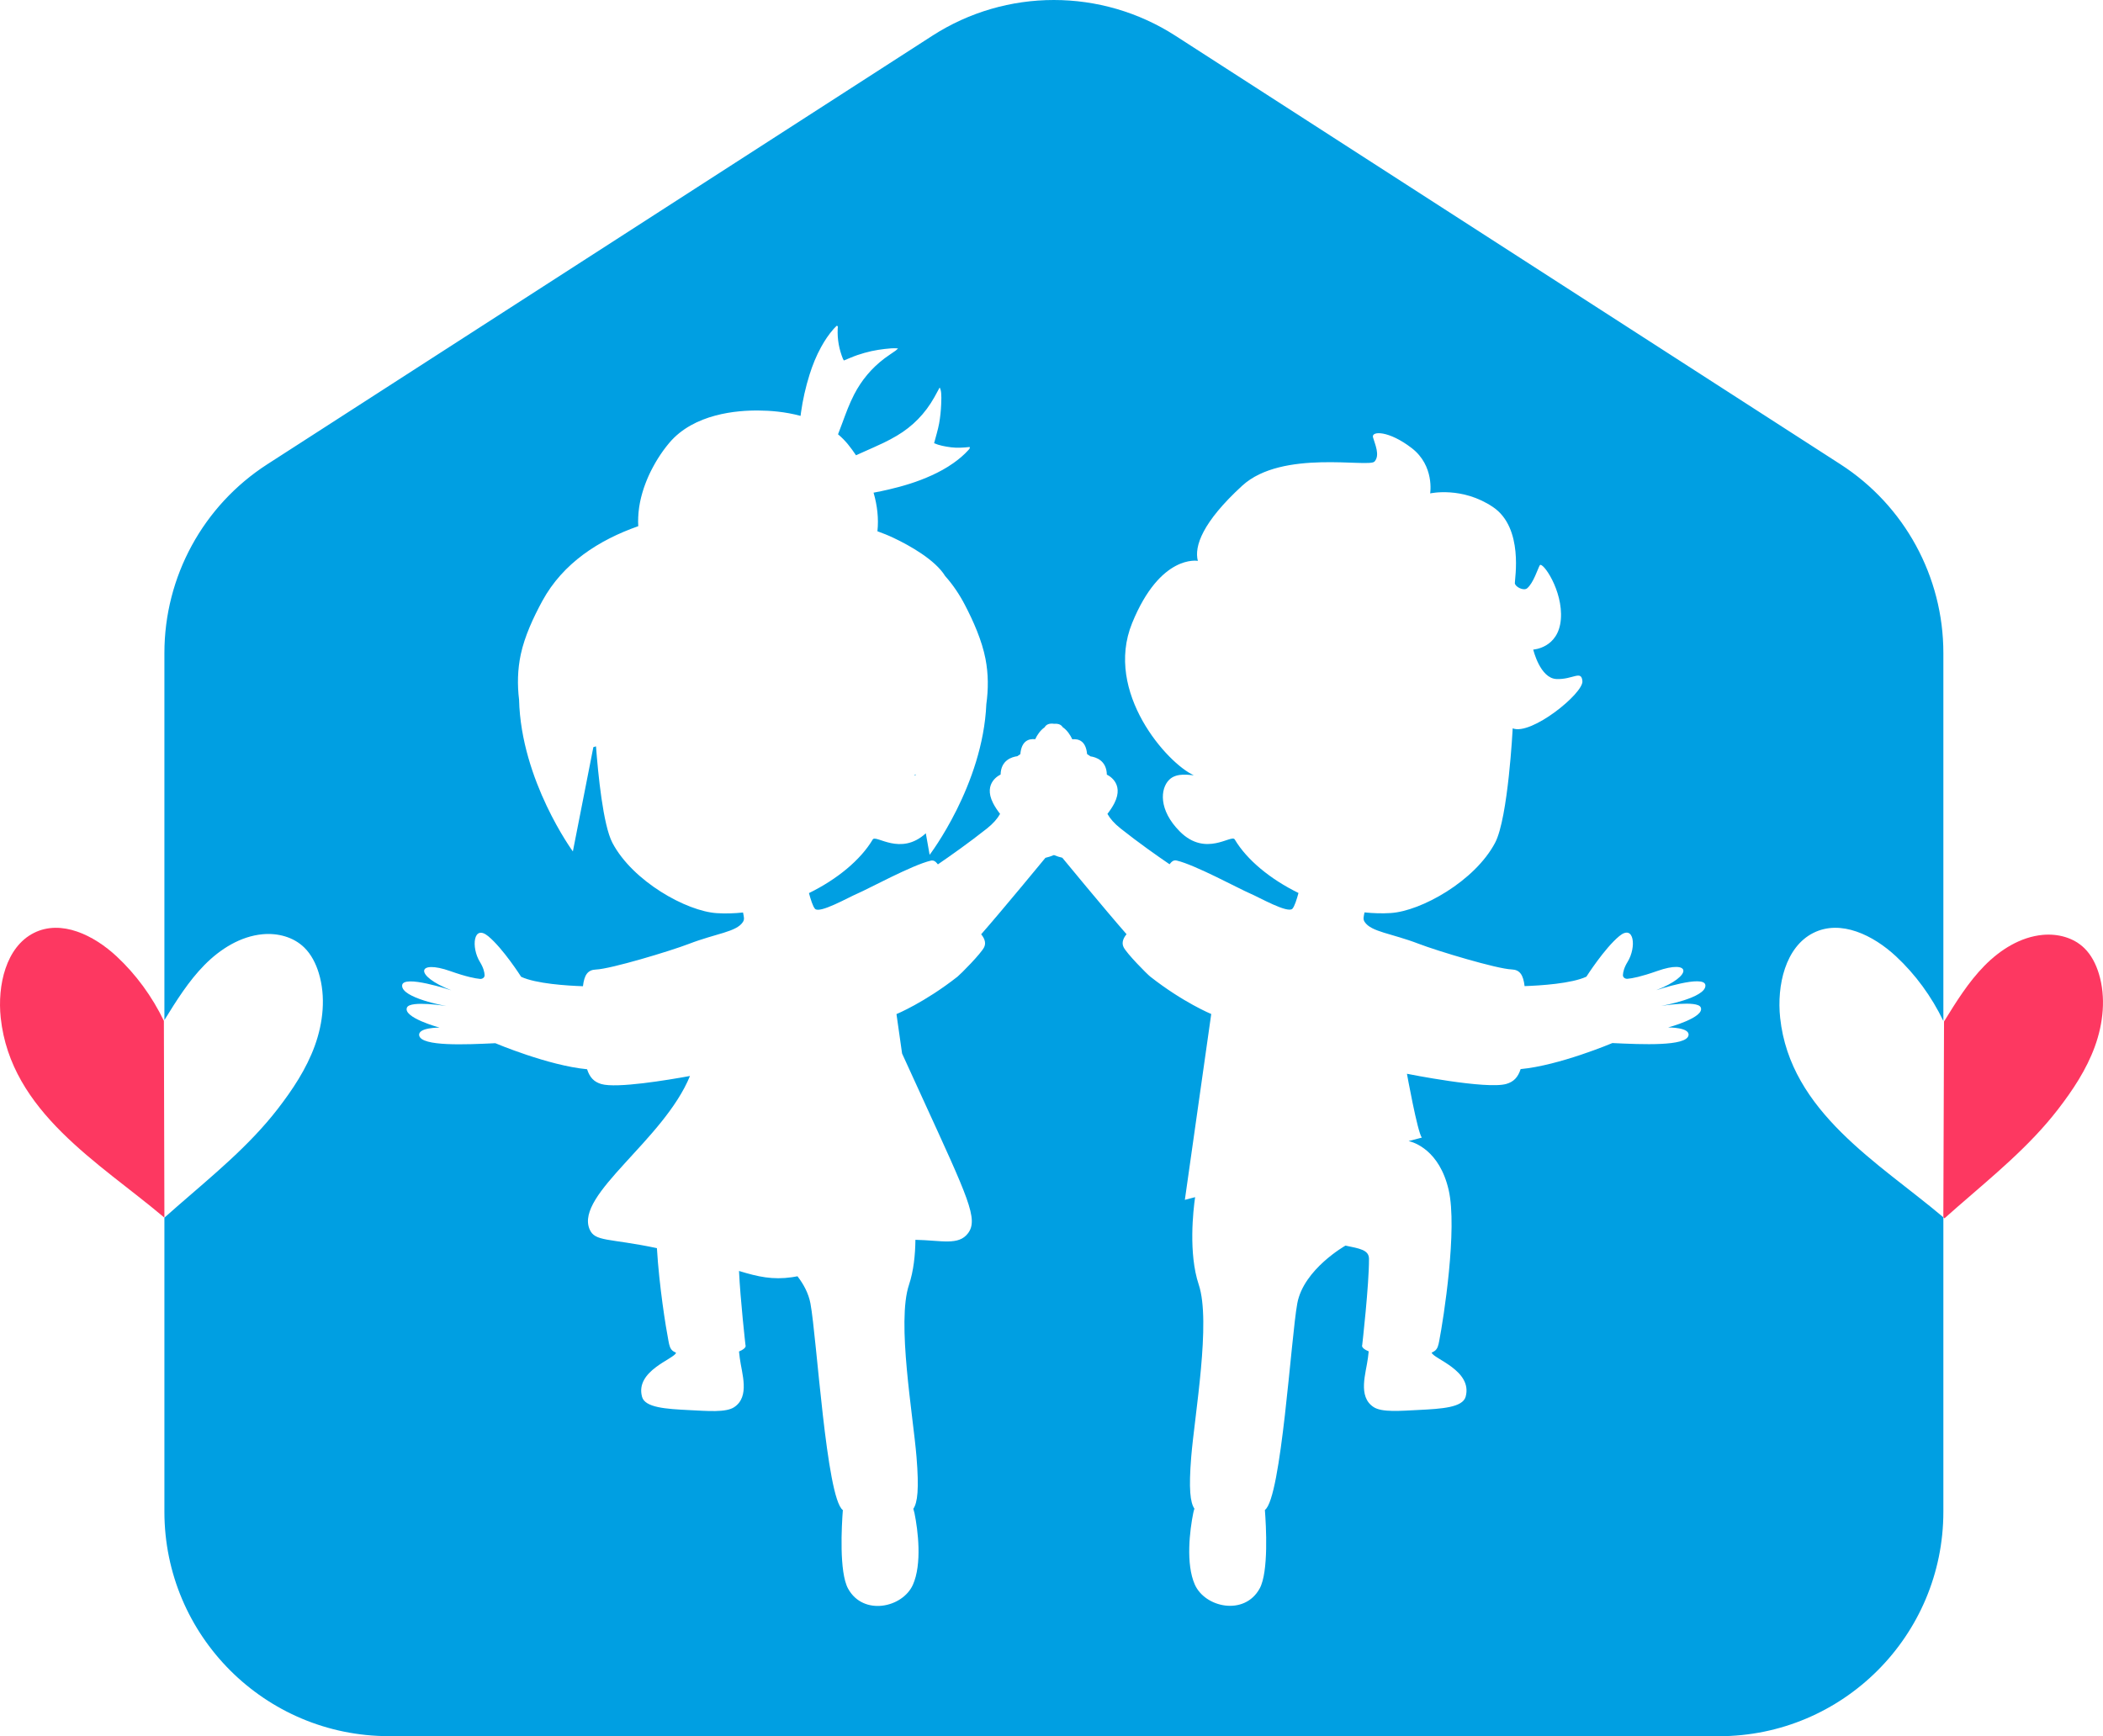 <?xml version="1.0" encoding="UTF-8"?>
<svg id="Capa_2" data-name="Capa 2" xmlns="http://www.w3.org/2000/svg" viewBox="0 0 723.63 597.5">
  <defs>
    <style>
      .cls-1 {
        fill: #009fe2;
      }

      .cls-2 {
        fill: #fd3861;
      }
    </style>
  </defs>
  <g id="Capa_1-2" data-name="Capa 1">
    <g>
      <path class="cls-2" d="M668.93,351.54c4.17-6.76,8.39-13.58,13.89-19.17,5.5-5.6,12.48-9.94,20.07-10.64,5.13-.47,10.57.89,14.33,4.58,2.39,2.34,3.98,5.48,4.98,8.76,2.48,8.1,1.53,17.09-1.37,25.07-2.9,7.98-7.63,15.08-12.75,21.71-9.83,12.73-22.46,22.96-34.49,33.45-1.51,1.32-3.01,2.64-4.5,3.97-.13-.11-.27-.23-.4-.34"/>
      <path class="cls-2" d="M56.57,419.05c-.13-.11-.27-.23-.4-.34C34.23,400.2,3.71,382.66.25,350.28c-1.19-11.17,1.79-24.4,11.43-29.23,9.44-4.73,20.65.81,28.45,8.08,6.68,6.23,12.22,13.8,16.26,22.19"/>
      <g>
        <path class="cls-1" d="M315.06,266.5c-.2.1-.41.21-.6.29.16,0,.38,0,.64-.03l-.05-.26Z"/>
        <path class="cls-1" d="M668.45,418.71c-21.94-18.52-52.45-36.05-55.91-68.43-1.19-11.17,1.79-24.4,11.43-29.23,9.44-4.73,20.65.81,28.45,8.08,6.68,6.23,12.22,13.8,16.26,22.19,0,0,.01-.02.02-.03v-126.57c0-26.25-13.34-50.71-35.4-64.93L404.48,12.32c-25.48-16.42-58.22-16.43-83.7,0L91.97,159.78c-22.07,14.22-35.4,38.68-35.4,64.93v126.34c4.12-6.67,8.3-13.38,13.73-18.9,5.5-5.6,12.48-9.94,20.07-10.64,5.13-.47,10.57.89,14.33,4.58,2.39,2.34,3.98,5.48,4.98,8.76,2.48,8.1,1.53,17.09-1.37,25.07-2.9,7.98-7.63,15.08-12.75,21.71-9.83,12.73-22.46,22.96-34.49,33.45-1.51,1.32-3.01,2.64-4.5,3.97,0,0,0,0,0,0v101.18c0,42.66,34.59,77.24,77.25,77.25l457.63.02c42.67,0,77.25-34.59,77.25-77.25v-101.33c-.08-.07-.16-.14-.25-.2ZM571.69,346.17s12.37-2,13.51.49c1.59,3.48-11.2,6.93-11.2,6.93,0,0,7.6-.08,7,2.75-.8,3.78-15.88,3.11-26.19,2.62,0,0-18.24,7.72-31.57,8.96-.93,2.89-2.43,4.38-4.91,5.1-6.87,1.99-34.21-3.49-34.21-3.49,0,0,3.61,20.03,5.12,21.97l-4.5,1.18v.02c1.76.4,10.56,3.07,13.73,16.79,3.09,13.34-1.75,44.36-3.25,52.01-.28,1.42-.51,2.78-1.74,3.54-.24.15-.54.3-.85.45.45,2.08,14.17,6.13,11.69,15.18-1.03,3.73-8.31,4.16-16.09,4.55-6.45.32-12.74.89-15.6-1-5.53-3.65-2.6-11.64-1.93-16.92.09-.7.18-1.45.26-2.24-2.86-1.18-2.23-2.17-2.23-2.17,0,0,2.38-20.87,2.33-29.69-.02-3.09-3.26-3.52-8.09-4.54,0,0-14.4,8.11-16.58,19.88-2.18,11.77-5.47,66.84-11.12,71.08-.01,0-.02.01-.03.02.41,5.33,1.34,21.33-1.8,27.03-5.22,9.5-18.79,6.58-22.31-1.35-3.16-7.13-1.75-18.65-.53-24.67.1-.49.24-.97.39-1.45-1.45-2.15-1.99-6.75-1.1-17.81,1.18-14.5,6.87-46.49,2.59-59.29-3.6-10.77-1.89-25.65-1.25-30.11l-3.53.93,9.08-63.96s-9.63-3.95-21-12.88c-1.08-.84-8.12-7.95-9.18-10.16-.79-1.65.09-3.29,1.04-4.42-7.48-8.53-22.11-26.32-22.11-26.32-.86-.18-1.83-.5-2.87-.92-1.06.44-2.06.76-2.94.95,0,0-14.62,17.78-22.11,26.32.95,1.14,1.83,2.77,1.04,4.42-1.06,2.21-8.11,9.31-9.18,10.16-11.37,8.93-21,12.88-21,12.88l1.93,13.57c1.99,4.34,4.35,9.52,7.2,15.74,15.57,34.03,19.12,41.28,15.49,46.11-3.26,4.33-9.06,2.44-18.1,2.26-.06,5.12-.61,10.7-2.21,15.47-4.28,12.81,1.41,44.79,2.59,59.29.9,11.05.36,15.66-1.1,17.81.15.48.29.97.39,1.45,1.23,6.02,2.64,17.54-.53,24.67-3.52,7.93-17.09,10.86-22.31,1.35-3.13-5.7-2.21-21.7-1.8-27.03-.01,0-.02-.01-.03-.02-5.65-4.24-8.93-59.31-11.12-71.08-.65-3.48-2.36-6.64-4.46-9.36-.59.12-1.2.23-1.87.32-6.67.96-11.64-.13-18.25-2.15.45,9.93,2.23,25.54,2.23,25.54,0,0,.63.99-2.23,2.17.08.78.17,1.53.26,2.24.67,5.29,3.6,13.27-1.93,16.93-2.86,1.89-9.15,1.32-15.6,1-7.77-.39-15.06-.83-16.09-4.55-2.49-9.04,11.23-13.09,11.69-15.18-.32-.15-.61-.3-.85-.45-1.23-.76-1.46-2.12-1.74-3.54-.94-4.82-3.21-18.91-3.99-32.01-16.6-3.51-21.35-2.1-23.19-6.55-4.94-11.94,25.52-30.61,34.57-52.7-7.71,1.41-25.2,4.32-30.5,2.78-2.48-.72-3.97-2.21-4.91-5.1-13.33-1.24-31.57-8.96-31.57-8.96-10.31.49-25.39,1.16-26.19-2.62-.6-2.83,7-2.75,7-2.75,0,0-12.78-3.45-11.2-6.93,1.14-2.49,13.51-.49,13.51-.49,0,0-15.48-2.74-15.19-7.1.25-3.89,16.92,1.69,16.92,1.69-12.99-5.11-11.82-10.67-.34-6.61,5.59,1.98,8.65,2.54,10.22,2.68.88.07,1.61-.52,1.58-1.28-.04-.99-.37-2.54-1.61-4.55-3.1-5.05-2.27-13.1,2.86-8.86,5.14,4.25,11.32,13.96,11.32,13.96,5.1,2.39,15.74,3.06,21.27,3.25.45-3.87,1.64-5.64,4.45-5.74,5.08-.18,25.61-6.37,32-8.83,9.36-3.61,16.38-4.08,18.6-7.55.61-.96.32-1.75.03-3.25-3.04.32-6.07.41-9.05.22-10.42-.67-28.91-10.96-35.89-24.19-3.22-6.11-4.94-23.75-5.65-33.21-.31.09-.61.19-.91.27l-7.05,35.89s-17.83-24.34-18.51-52.19c-.63-5.21-.53-10.36.58-15.61,1.34-6.28,4.38-12.81,7.44-18.43,7.09-13,19.42-20.93,32.99-25.7-.02-.31-.02-.62-.03-.93,0-.2-.02-.4-.02-.6,0-.55.01-1.1.04-1.65.01-.22.03-.44.05-.66,0-.01,0-.02,0-.04,0-.04,0-.09,0-.13.02-.28.04-.57.07-.85.03-.26.06-.52.09-.77.04-.3.07-.6.11-.9.04-.27.09-.54.14-.82.05-.28.1-.57.15-.85.05-.28.12-.56.18-.84.06-.27.12-.55.19-.82.07-.28.14-.56.22-.84.07-.27.14-.53.22-.8.08-.29.17-.57.26-.85.08-.26.16-.52.25-.78.1-.28.19-.57.3-.85.09-.25.18-.51.28-.76.11-.28.22-.57.33-.85.1-.25.2-.49.3-.73.12-.28.24-.57.37-.85.11-.24.22-.48.33-.72.13-.28.26-.56.4-.84.11-.23.23-.46.35-.69.14-.28.29-.56.44-.84.12-.22.24-.44.36-.66.16-.28.31-.56.47-.84.12-.21.25-.42.37-.63.17-.28.34-.56.51-.84.12-.19.25-.38.37-.57.18-.28.37-.57.55-.85.11-.17.23-.33.34-.49.21-.3.41-.6.62-.89,0,0,0,0,0,0,0,0,0,0,0,0,.66-.9,1.34-1.78,2.04-2.61,8.49-10.1,23.42-11.27,30.91-11.16,3.58.02,8.86.37,14.29,1.84.05-.42.1-.83.16-1.25.6-4.24,1.55-8.55,2.93-12.94,1.01-3.2,2.26-6.39,4.01-9.55,1.2-2.17,2.57-4.26,4.28-6.19.33-.38.7-.72,1.03-1.06.6,0,.39.55.37.92-.18,3.92.55,7.33,1.8,10.44.07.18.19.34.32.57,1.56-.63,3.13-1.34,4.68-1.87,1.63-.55,3.25-1.01,4.85-1.36,1.54-.34,3.06-.56,4.56-.74,1.5-.17,3-.34,4.56-.18-.36.33-.58.58-.82.75-1.27.9-2.57,1.72-3.82,2.66-4.5,3.39-7.96,7.57-10.48,12.45-1.67,3.24-2.85,6.5-4.05,9.76-.48,1.31-1,2.62-1.49,3.94.07.05.13.11.2.16.53.44,1.03.92,1.53,1.41.06.06.13.12.19.19.08.08.16.17.24.26.47.49.92.99,1.35,1.53.94,1.16,1.83,2.39,2.68,3.66.82-.38,1.64-.75,2.47-1.11,2.36-1.05,4.72-2.08,7.08-3.21,1.51-.72,3.01-1.53,4.5-2.41,5.44-3.21,9.76-7.63,12.91-13.25.61-1.09,1.19-2.19,1.82-3.34.52.88.7,2.23.52,5.91-.1,2.1-.3,4.26-.7,6.45-.4,2.18-1.11,4.44-1.73,6.81,1.73.76,3.76,1.14,5.86,1.41,2.05.26,4.25.12,6.4-.11.13.48-.19.75-.41,1-1.58,1.76-3.35,3.22-5.21,4.54-2.45,1.73-4.96,3.08-7.51,4.24-4.93,2.25-9.79,3.68-14.63,4.82-1.79.42-3.56.79-5.33,1.12,1.27,4.36,1.8,8.88,1.33,13.28,1.89.68,3.74,1.42,5.55,2.28,5.64,2.66,14.39,7.62,17.74,13.11,2.69,3.01,4.97,6.42,6.8,9.94,2.96,5.68,5.87,12.27,7.09,18.57,1.02,5.27,1.01,10.42.29,15.62-1.21,27.84-19.51,51.83-19.51,51.83l-1.31-7.41c-8.73,8-17.18.3-18.27,2.14-4.18,7.04-12.26,13.7-21.94,18.44.55,2.05,1.34,4.61,2.08,5.41,1.59,1.74,11.47-3.93,14.66-5.28,3.61-1.53,18.85-9.83,25.16-11.29,1-.23,1.63.21,2.47,1.27,4.18-2.85,10.65-7.41,16.84-12.31,2.22-1.76,3.65-3.45,4.55-5.06-.96-1.24-1.79-2.49-2.41-3.71-3.63-7.16,2.59-9.82,2.59-9.82.1-4.97,3.9-6.07,5.75-6.32.35-.26.7-.5,1.04-.7.39-4.63,2.95-5.38,5.12-5.15.68-1.45,1.71-3.03,3.23-4.09.51-.9,1.5-1.48,3.31-1.21,1.52-.13,2.42.36,2.9,1.14,1.57,1.08,2.63,2.71,3.32,4.19,2.16-.22,4.68.54,5.09,5.08.38.23.77.5,1.16.79,1.89.27,5.54,1.42,5.64,6.3,0,0,6.22,2.66,2.59,9.82-.62,1.22-1.44,2.45-2.39,3.68.9,1.6,2.32,3.28,4.53,5.02,6.18,4.91,12.66,9.46,16.84,12.31.84-1.06,1.46-1.5,2.47-1.27,6.31,1.46,21.55,9.76,25.16,11.29,3.2,1.35,13.07,7.02,14.66,5.28.73-.8,1.53-3.36,2.08-5.41-9.68-4.74-17.76-11.39-21.94-18.43-1.12-1.89-9.95,6.25-18.9-2.74-7.36-7.39-6.74-14.72-3.65-17.79,2.64-2.63,7.24-1.53,8.45-1.57-8.98-3.99-30.93-28.49-21.2-52.36,9.73-23.87,22.61-21.4,22.61-21.4-1.29-5,1.56-13.31,15.29-25.89,13.73-12.57,43.48-6.11,45.49-8.28s.12-6.1-.51-8.35c-.63-2.25,5.42-2.38,13.33,3.71,7.91,6.09,6.34,15.59,6.34,15.59,0,0,10.99-2.49,21.63,4.7,10.65,7.19,7.43,24.92,7.51,26.19.08,1.26,3.03,2.77,4.23,1.76,2.17-1.81,3.64-6.68,4.34-7.9.88-1.53,8.07,8.62,7.26,18.58-.81,9.96-9.5,10.41-9.5,10.41,0,0,2.33,9.91,8,10.14,5.66.23,8.57-3.22,8.92.73.36,4.2-17.62,18.79-23.99,16.24,0,0-1.56,30.86-6.05,39.37-6.98,13.23-25.47,23.51-35.89,24.19-2.98.19-6.01.1-9.05-.22-.28,1.5-.58,2.3.03,3.25,2.23,3.48,9.25,3.95,18.6,7.55,6.39,2.46,26.92,8.65,32,8.83,2.81.1,4,1.87,4.45,5.74,5.52-.19,16.16-.86,21.27-3.25,0,0,6.18-9.71,11.32-13.96,5.14-4.25,5.97,3.81,2.86,8.86-1.24,2.01-1.56,3.56-1.61,4.55-.03.76.7,1.35,1.58,1.28,1.57-.13,4.63-.7,10.22-2.68,11.47-4.06,12.64,1.5-.34,6.61,0,0,16.67-5.58,16.92-1.69.28,4.37-15.19,7.1-15.19,7.1Z"/>
      </g>
    </g>
  </g>
</svg>